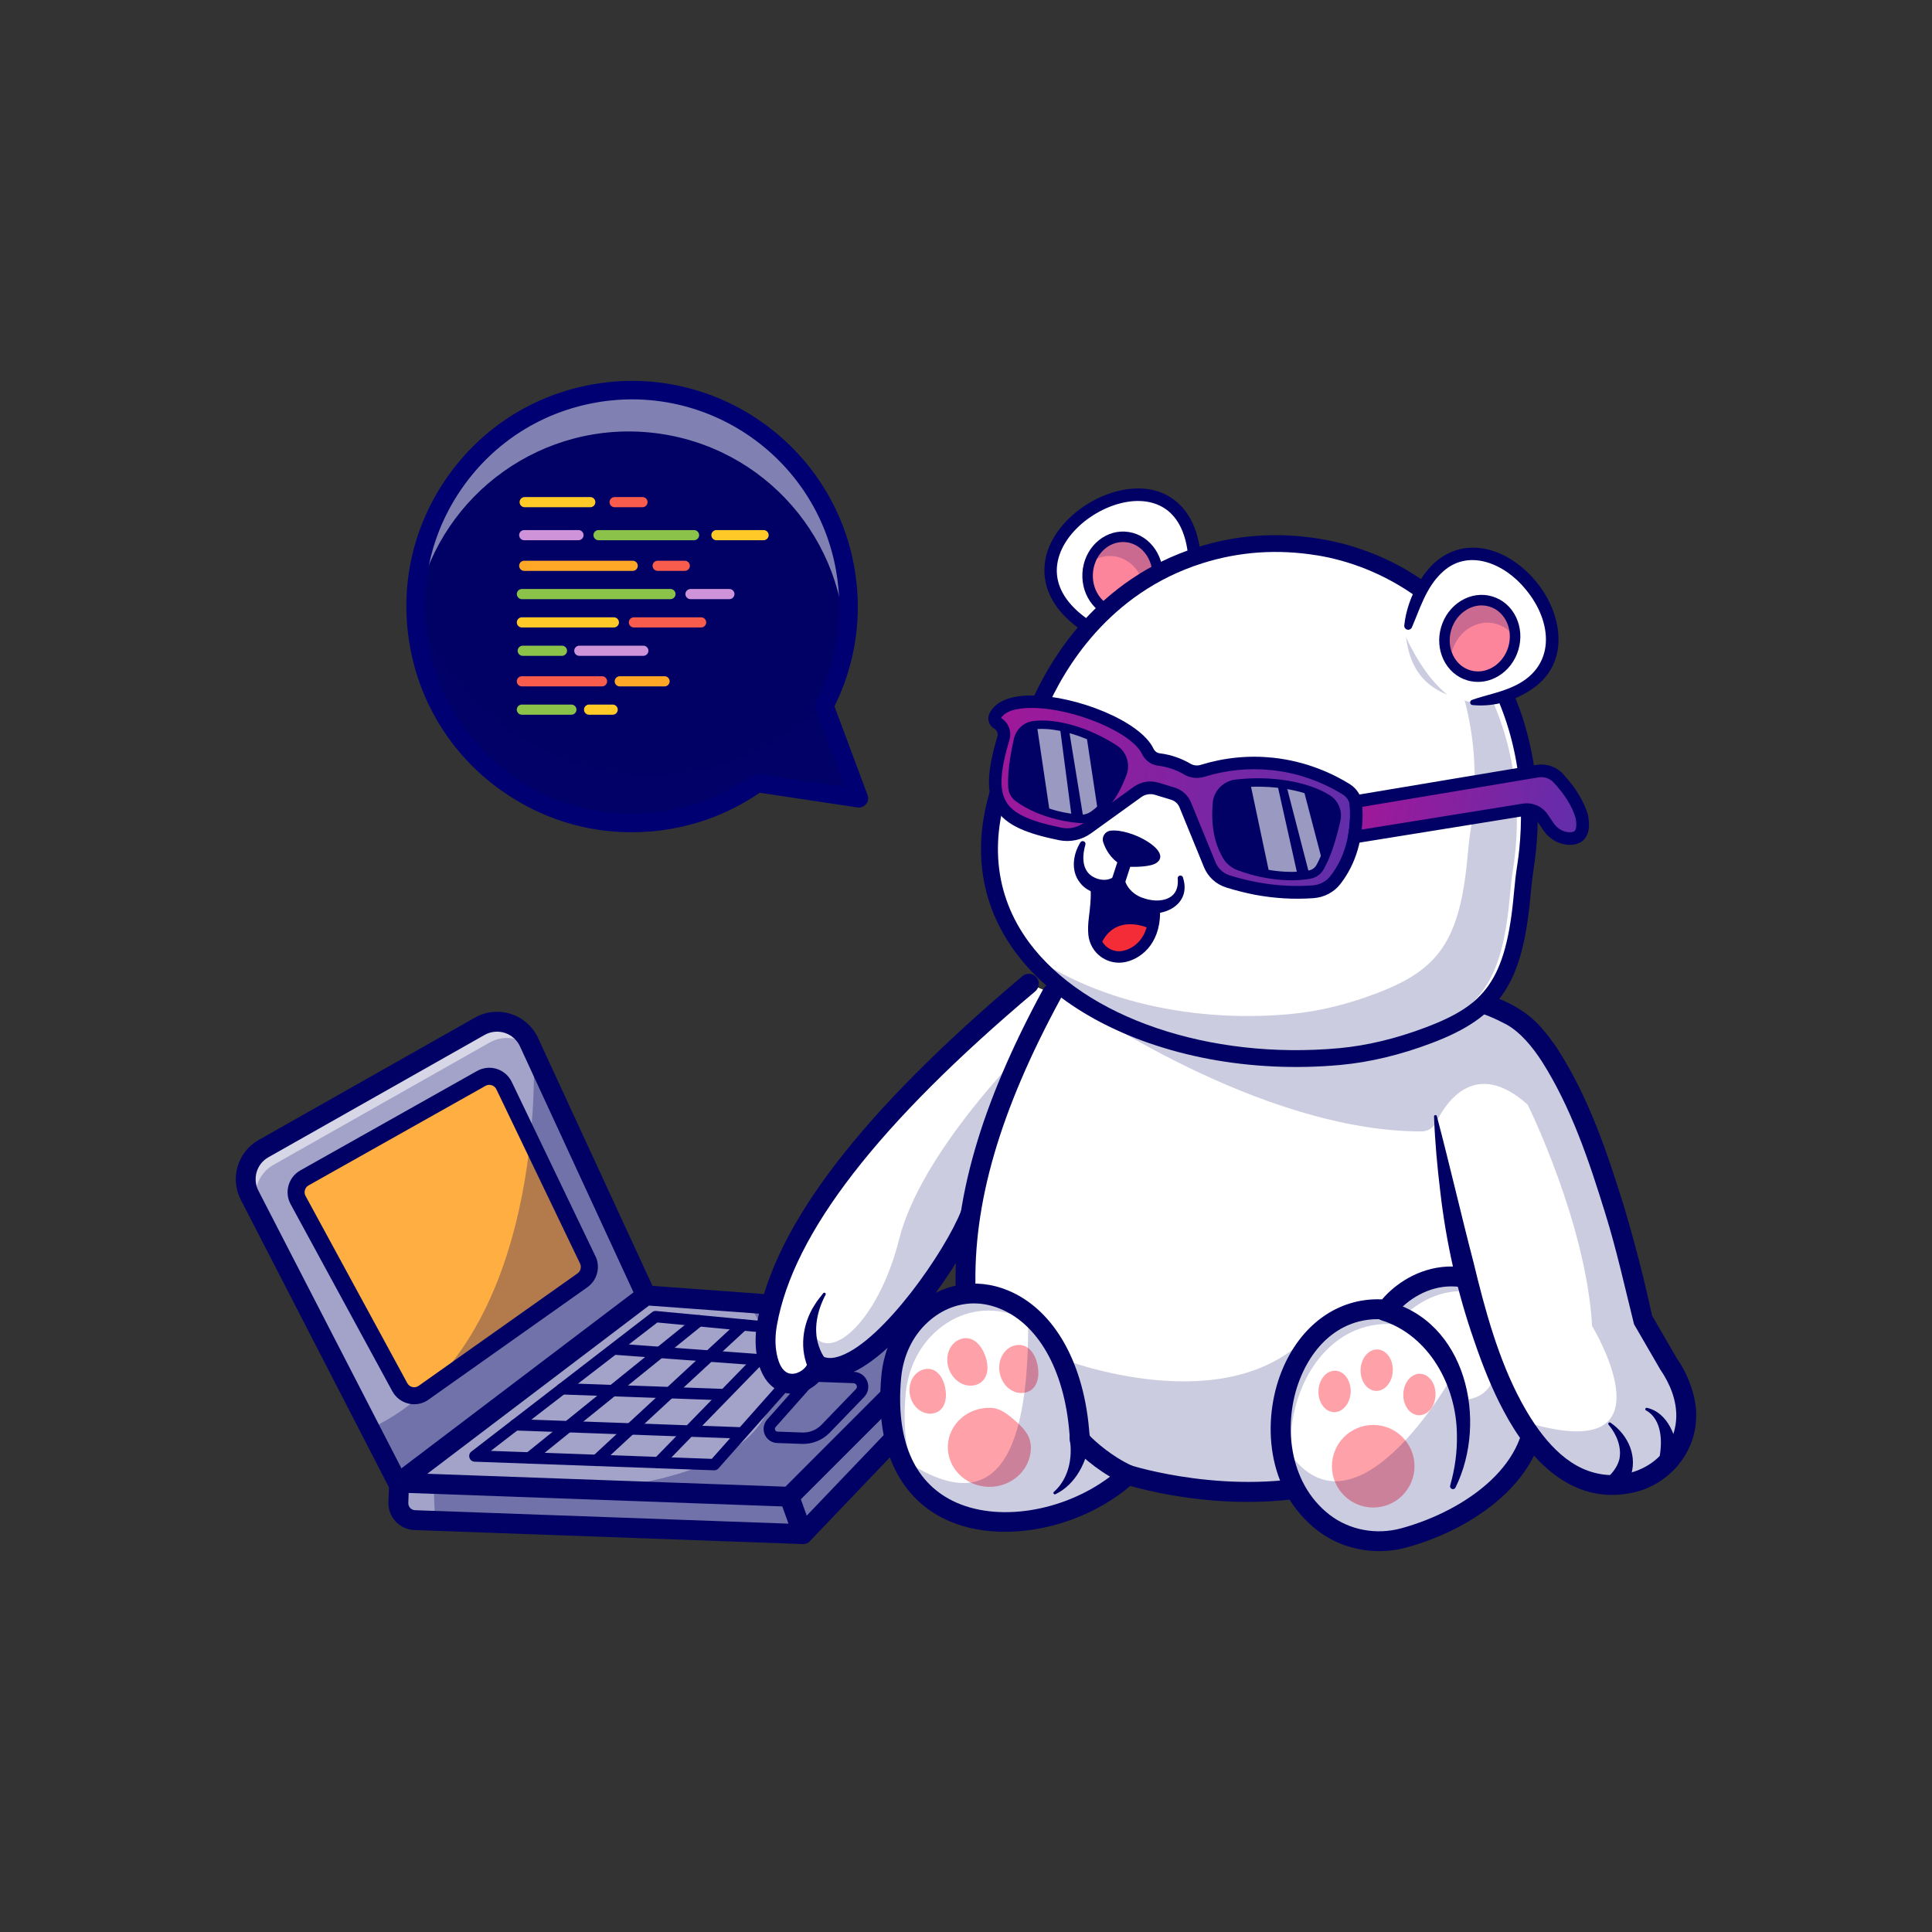 <svg xmlns="http://www.w3.org/2000/svg" xmlns:xlink="http://www.w3.org/1999/xlink" id="_&#x421;&#x43B;&#x43E;&#x439;_1" data-name="&#x421;&#x43B;&#x43E;&#x439; 1" viewBox="0 0 1000 1000"><rect x="0" y="0" width="1000" height="1000" fill="#333333" stroke="none"/><defs><style> .cls-1 { fill: #a3a3c9; } .cls-1, .cls-2, .cls-3, .cls-4, .cls-5, .cls-6, .cls-7, .cls-8, .cls-9, .cls-10, .cls-11, .cls-12, .cls-13, .cls-14, .cls-15 { stroke-width: 0px; } .cls-2 { fill: #000072; } .cls-3 { fill: #ce93d8; } .cls-4 { fill: #fd859b; } .cls-5 { fill: #f42c37; } .cls-6 { fill: url(#_Безымянный_градиент_4); } .cls-7 { fill: #ffa726; } .cls-8 { fill: #f75c4c; } .cls-9 { fill: #ffa1a8; } .cls-10 { fill: #8bc34a; } .cls-16 { opacity: .2; } .cls-17 { opacity: .3; } .cls-18 { opacity: .6; } .cls-19 { opacity: .55; } .cls-20 { opacity: .5; } .cls-11 { fill: url(#_Безымянный_градиент_4-2); } .cls-12 { fill: #ffca28; } .cls-13 { fill: #ffaf41; } .cls-14 { fill: #fff; } .cls-15 { fill: #010165; } </style><linearGradient id="_&#x411;&#x435;&#x437;&#x44B;&#x43C;&#x44F;&#x43D;&#x43D;&#x44B;&#x439;_&#x433;&#x440;&#x430;&#x434;&#x438;&#x435;&#x43D;&#x442;_4" data-name="&#x411;&#x435;&#x437;&#x44B;&#x43C;&#x44F;&#x43D;&#x43D;&#x44B;&#x439; &#x433;&#x440;&#x430;&#x434;&#x438;&#x435;&#x43D;&#x442; 4" x1="5852.01" y1="-1598.44" x2="6046.34" y2="-1598.44" gradientTransform="translate(6156.33 3084.86) rotate(-169.34) scale(1 -1)" gradientUnits="userSpaceOnUse"><stop offset="0" stop-color="#612eab"></stop><stop offset="1" stop-color="#a01899"></stop></linearGradient><linearGradient id="_&#x411;&#x435;&#x437;&#x44B;&#x43C;&#x44F;&#x43D;&#x43D;&#x44B;&#x439;_&#x433;&#x440;&#x430;&#x434;&#x438;&#x435;&#x43D;&#x442;_4-2" data-name="&#x411;&#x435;&#x437;&#x44B;&#x43C;&#x44F;&#x43D;&#x43D;&#x44B;&#x439; &#x433;&#x440;&#x430;&#x434;&#x438;&#x435;&#x43D;&#x442; 4" x1="5736.77" y1="-1622.51" x2="5854.72" y2="-1622.51" xlink:href="#_&#x411;&#x435;&#x437;&#x44B;&#x43C;&#x44F;&#x43D;&#x43D;&#x44B;&#x439;_&#x433;&#x440;&#x430;&#x434;&#x438;&#x435;&#x43D;&#x442;_4"></linearGradient></defs><g><path class="cls-1" d="M500.73,704.9l-85.19,89.16-200.85-7.25c-4.85-.18-8.67-4.26-8.49-9.14l.36-10.3,127.79-96.88,52.54,3.85,106.09,7.77,7.74,22.79h0Z"></path><path class="cls-1" d="M334.36,670.5l-128.51,96.88-14.35-27.84-62.24-120.82c-4.46-8.65-1.32-19.28,7.1-24.13l111.9-63.33c9.45-5.45,21.52-1.39,25.83,8.62l2.09,4.54v.03l58.19,126.06h0Z"></path><g class="cls-19"><path class="cls-14" d="M275.31,542.61c-5.63-5.65-14.61-7.17-21.99-2.94l-111.9,63.33c-8.44,4.85-11.56,15.48-7.12,24.13l72.05,139.84-.54.41-76.59-148.67c-4.46-8.65-1.32-19.28,7.1-24.13l111.9-63.33c9.45-5.45,21.52-1.39,25.83,8.62l1.26,2.74h0Z"></path></g><path class="cls-15" d="M415.34,799.2l-200.85-7.25c-7.69-.28-13.73-6.76-13.44-14.45l.36-10.3c.05-1.55.8-2.99,2.04-3.92l127.79-96.9c1.01-.75,2.25-1.14,3.48-1.03l158.63,11.61c2.06.15,3.82,1.52,4.49,3.48l7.74,22.81c.62,1.81.18,3.82-1.16,5.21l-85.16,89.16c-1.03,1.06-2.45,1.63-3.92,1.57h0ZM211.62,770.04l-.28,7.85c-.08,2.04,1.52,3.74,3.54,3.79l198.53,7.15,81.44-85.21-5.63-16.62-153.31-11.23-124.28,94.27h0Z"></path><g class="cls-17"><path class="cls-15" d="M500.73,704.9l-85.19,89.16-190.35-6.86-.8-19.15,83.77,3.02c131.04-14.43,87.82-84,78.73-96.72l106.09,7.77,7.74,22.79h0Z"></path></g><path class="cls-15" d="M408.4,779.85l-202.01-7.28c-2.84-.1-5.06-2.48-4.95-5.32.1-2.84,2.48-5.06,5.32-4.95l199.77,7.2,66.32-66.37c2.01-2.01,5.26-2.01,7.28,0,2.01,2.01,2.01,5.26,0,7.28l-67.9,67.92c-1.03,1.01-2.4,1.57-3.82,1.52h0Z"></path><path class="cls-15" d="M415.36,799.2c-2.04-.08-3.92-1.37-4.67-3.41l-6.97-19.38c-.95-2.68.44-5.63,3.1-6.58,2.68-.95,5.63.44,6.58,3.1l6.97,19.38c.95,2.68-.44,5.63-3.1,6.58-.65.26-1.29.34-1.91.31Z"></path><path class="cls-15" d="M369.58,761.03l-123.9-4.46c-1.24-.05-2.32-.85-2.68-2.04-.39-1.19.03-2.48,1.01-3.23l93.55-72.15c.59-.46,1.34-.67,2.06-.59l90.66,8.62c1.11.1,2.04.83,2.45,1.86s.21,2.19-.54,3.02l-60.31,67.97c-.57.67-1.42,1.03-2.3,1.01h0ZM254.05,750.97l114.37,4.13,55.56-62.61-83.74-7.97-86.19,66.45Z"></path><path class="cls-14" d="M553.89,518.09l-21.01,45.01-30.53,65.32c-10.3,26.3-56.1,90.45-79.2,78.06-.03.13-.05.26-.1.39-2.81,9.86-22.92,17.42-26.43-7.17-.7-4.9-.44-9.91.44-14.81,9.52-53.01,60.41-112.49,135.46-175.74l21.37,8.95h0Z"></path><g class="cls-19"><path class="cls-14" d="M410.87,687.38c-.75,4.9-.9,9.91-.1,14.81.88,5.26,2.5,9.03,4.52,11.61-7.15,3.82-17.52,2.09-19.74-14.99-.65-4.93-.31-9.91.62-14.79,10.17-52.9,61.83-111.74,137.65-174.01l4.54,1.96c-71.43,63.66-119.35,123.12-127.48,175.4h0Z"></path></g><g class="cls-16"><path class="cls-15" d="M532.86,563.1l-30.5,65.32c-10.3,26.3-56.1,90.45-79.2,78.06-.03.13-.05.26-.1.39-2.89-10.89-3.66-19.84-3.66-19.84,7.02,21.44,34.76-.75,45.99-45.6,11.23-44.88,64.21-97.52,64.21-97.52l3.28,19.2h0Z"></path></g><path class="cls-15" d="M409.4,721.34h-.15c-4.46-.21-15.1-2.63-17.7-20.9-.72-5.11-.57-10.63.46-16.44,8.98-50.04,53.86-108.51,137.21-178.76,2.17-1.83,5.42-1.55,7.25.62,1.83,2.17,1.55,5.42-.62,7.25-81.44,68.62-125.19,125.13-133.7,172.72-.85,4.72-.98,9.14-.41,13.16.62,4.41,2.5,11.84,7.97,12.08,3.87.15,7.79-3.02,8.44-5.78.36-1.55,1.45-2.86,2.89-3.51,1.47-.67,3.15-.59,4.54.15,2.5,1.34,5.63,1.29,9.57-.15,22.22-8.15,54.19-54.32,62.4-75.22,1.03-2.63,4.03-3.95,6.66-2.92,2.63,1.03,3.95,4.03,2.92,6.66-8.8,22.48-42.32,71.53-68.44,81.13-4.65,1.7-8.95,2.17-12.88,1.39-3.51,5.19-10.04,8.75-16.41,8.52h0Z"></path><path class="cls-15" d="M418.93,709.37c-5.42-10.74-3.66-24.08,2.71-33.94,1.24-2.06,2.97-4.21,4.46-6.06.52-.67,1.63,0,1.24.75-4.23,8-6.53,17.75-3.56,26.5.83,2.48,1.96,5.01,3.64,6.94,3.66,5.73-4.49,11.33-8.49,5.81h0Z"></path><path class="cls-14" d="M783.88,667.61s-5.63,11.46-15.3,26.63c-16.88,26.5-46.14,64.46-79.51,72.9-52.46,13.32-105.29-3.79-105.29-3.79,0,0-31.61-6.53-37.14-10.35-5.5-3.82-46.76-83.66-46.76-83.66-1.14-30.22,4.13-65.03,22.63-109.37v-.03c5.91-14.19,13.19-29.34,22.01-45.65l6.55.44,181.75,12.18,17.11,1.16,8.59,35.38,6.94,28.62,18.4,75.53h0Z"></path><path class="cls-14" d="M765.53,592.11c-133.29,34.97-243.02-32.13-243.02-32.13v-.03c5.91-14.19,13.19-29.34,22.01-45.63l205.44,13.75,15.56,64.03h0Z"></path><path class="cls-15" d="M638.1,777.26c-29.81-1.08-52.54-7.95-55.61-8.9-7.97-1.65-32.93-7.07-38.76-11.1-1.65-1.16-4.44-3.1-27.04-45.06-10.89-20.23-21.24-40.28-21.37-40.49-.34-.67-.54-1.42-.57-2.17-1.78-47.38,12.59-97.47,45.26-157.65,1.34-2.5,4.49-3.43,6.97-2.06,2.5,1.34,3.43,4.49,2.06,6.97-31.51,58.01-45.52,106.09-44.08,151.22,18.71,36.18,40.46,76.28,44.77,80.88,3.38,2.04,20.62,6.43,35.07,9.42.18.03.36.08.54.15.52.15,52.1,16.46,102.45,3.69,45.7-11.59,84.52-83.41,90.61-95.2l-33.44-137.65c-.67-2.76,1.03-5.55,3.79-6.22,2.76-.67,5.55,1.03,6.22,3.79l33.88,139.51c.28,1.16.15,2.4-.39,3.48-1.78,3.61-44,88.54-98.14,102.27-18.14,4.57-36.21,5.68-52.23,5.11h0Z"></path><path class="cls-14" d="M583.8,763.36c-33.55,30.48-98.91,37.81-117.81-9.14-4.34-10.79-6.22-24.44-4.7-41.34,1.11-12.36,6.37-24.1,15.56-32.41,18.01-16.28,43.46-14.4,61.26,5.6,11.23,12.57,19.41,32.31,20.85,59.23-.03,0,9.86,11.15,24.83,18.06Z"></path><g class="cls-16"><path class="cls-15" d="M542.74,691.95c-17.6-17.19-41.37-18.09-58.45-2.68-9.19,8.31-14.45,20.08-15.54,32.41-2.04,22.63,2.04,39.46,9.94,51.35-12.59-11.82-20-31.23-17.39-60.18,1.11-12.36,6.37-24.1,15.56-32.41,19.61-17.7,48.1-13.86,65.88,11.51Z"></path></g><path class="cls-15" d="M517.01,792.8c-10.3-.36-20.1-2.58-28.54-6.79-24.03-11.95-35.51-38.09-32.31-73.6,1.26-14.17,7.41-26.89,17.24-35.77,13.63-12.31,31.66-15.59,48.26-8.75,24.13,9.96,39.84,37.99,42.3,75.2,2.92,2.94,11.07,10.53,21.99,15.59,1.57.72,2.66,2.19,2.92,3.9.26,1.7-.36,3.43-1.63,4.59-18.99,17.26-46.01,26.5-70.22,25.63h0ZM505.35,674.66c-8.95-.31-17.68,2.94-25.06,9.63-7.9,7.15-12.83,17.47-13.88,29.06-2.84,31.46,6.37,53.39,26.63,63.46,22.86,11.38,57.32,5.75,81.52-12.49-11.72-6.94-19.12-15.17-19.48-15.59-.77-.88-1.24-1.99-1.29-3.15-1.81-34.09-15.3-59.59-36.08-68.15-4.08-1.68-8.26-2.61-12.36-2.76h0Z"></path><path class="cls-15" d="M564.08,745.14c-1.39,11.33-7.17,23.12-17.75,28.26-.36.18-.8.05-1.01-.31-.18-.31-.08-.7.21-.93,7.43-6.58,9.7-17.24,8.26-26.71-.77-2.81.85-5.7,3.66-6.5,3.82-1.08,7.38,2.4,6.63,6.19h0Z"></path><path class="cls-9" d="M533.58,749.91c-.41,11.28-10.35,20.08-22.22,19.66s-21.16-9.91-20.75-21.21,10.35-20.08,22.22-19.66c5.32.18,9.34,3.82,12.98,6.99,4.49,3.92,8,8,7.77,14.22h0Z"></path><path class="cls-9" d="M509.97,701.83c2.32,6.5,1.21,12.83-4.44,14.84-5.63,2.01-12.08-1.63-14.4-8.13-2.32-6.5.36-13.39,6.01-15.41,5.65-2.01,10.5,2.19,12.83,8.7Z"></path><path class="cls-9" d="M537.09,706.87c1.29,6.79-.8,12.88-6.68,13.99-5.88,1.11-11.69-3.48-12.98-10.27s2.45-13.19,8.34-14.3c5.91-1.11,10.04,3.79,11.33,10.58h0Z"></path><path class="cls-9" d="M489.27,718.53c1.19,6.32-.72,12-6.22,13.03-5.47,1.03-10.89-3.25-12.08-9.57-1.19-6.32,2.27-12.28,7.77-13.32,5.5-1.03,9.34,3.54,10.53,9.86h0Z"></path><path class="cls-14" d="M793.04,741.21c-6.63,26.74-36.44,46.55-66.32,54.76-14.37,3.95-29.86,1.24-41.65-7.85-13.73-10.58-20.67-26.43-21.99-42.79-2.79-34.27,19.02-70.99,54.61-67.46,11.2-14.99,40.03-29.08,65.52-1.47l10.79,47.25c.83,6.12.44,12-.95,17.55h0Z"></path><g class="cls-16"><path class="cls-15" d="M783.9,679.56c-24.28-21.44-50.43-8.18-60.95,5.96-45.39-4.49-68.39,56.52-46.45,94.35-30.32-36.57-7.43-106.79,41.16-101.99,11.2-14.99,40.03-29.08,65.52-1.47l.72,3.15h0Z"></path></g><path class="cls-15" d="M711.82,802.81c-10.84-.39-21.34-4.03-29.88-10.63-26.97-20.8-28.59-57.19-18.66-82.17,9.6-24.18,29.21-38.3,51.66-37.47.13,0,.28,0,.41.03,6.92-8.08,18.81-16.21,33.63-16.98,9.57-.49,23.92,2.09,37.99,17.34,1.94,2.09,1.81,5.34-.28,7.28-2.09,1.94-5.34,1.81-7.28-.28-9.14-9.88-19.2-14.61-29.91-14.06-12.65.67-22.81,8.54-27.72,15.1-1.08,1.45-2.81,2.22-4.62,2.04-19.33-1.91-35.92,9.6-44.33,30.81-8.8,22.22-6.35,53.47,15.38,70.24,10.27,7.92,24.15,10.53,37.14,6.97,33.7-9.24,67.97-34.04,63.53-66.66-.39-2.81,1.57-5.42,4.41-5.78,2.81-.39,5.42,1.6,5.78,4.41,5.26,38.76-33.11,67.59-71.02,77.96-5.34,1.45-10.84,2.06-16.23,1.86h0Z"></path><path class="cls-15" d="M717.63,673.42c41.24,10.06,52.77,61.91,35.74,96.52-.34.75-1.21,1.06-1.96.7-.67-.31-.98-1.06-.8-1.75,2.48-8.67,3.69-17.57,3.48-26.35-.21-25.16-14.32-51.41-39.12-59.17-6.14-2.12-3.74-11.15,2.66-9.94h0Z"></path><circle class="cls-9" cx="710.77" cy="758.92" r="21.37"></circle><ellipse class="cls-9" cx="690.78" cy="720.2" rx="10.73" ry="8.34" transform="translate(-53.91 1384.52) rotate(-87.93)"></ellipse><ellipse class="cls-9" cx="712.59" cy="709.21" rx="10.73" ry="8.34" transform="translate(-21.9 1395.71) rotate(-87.93)"></ellipse><ellipse class="cls-9" cx="734.69" cy="721.79" rx="10.73" ry="8.34" transform="translate(-13.17 1429.93) rotate(-87.93)"></ellipse><path class="cls-14" d="M817.5,765.16c-11.74-5.52-21.78-15.79-30.45-29.91-6.99-11.35-13.08-25.21-18.48-41.03-10.68-31.38-18.61-70.5-25.14-113.44-.15-.95-.31-1.94-.44-2.92l-12.28-47.51s.65-1.45,2.14-3.38c4.88-6.32,18.89-17.88,49.7-1.01,40.21,22.01,67.72,156.93,67.72,156.93l13.5,23.28c26.24,38.19-9.29,73.93-46.27,58.99h0Z"></path><g class="cls-19"><path class="cls-14" d="M743.44,580.78c18.17,62.17,37.01,119.48,57.16,169.8l-33.55-60.88-23.61-108.93Z"></path></g><path class="cls-15" d="M743.72,577.76c6.45,24.36,12.57,51.07,18.94,75.51,5.88,24.41,12.85,50.27,24.77,72.33,8.21,15.15,20.49,32.26,37.86,36.7,19.95,5.32,41.81-7.28,42.35-28.93.15-8.9-3.3-17.21-8.36-24.64l-13.5-23.28c-4.75-19.04-9.01-38.5-14.89-57.37-8.41-27.23-17.6-54.76-32.88-78.79-4.7-7.2-10.74-14.76-18.17-18.97-11.48-6.04-24.8-11.3-36.62-5.52-3.12,1.65-5.86,4.15-7.61,7.23l-.13.26-.05.1s-.03.08,0,0c-1.14,2.61-4.18,3.79-6.79,2.63s-3.79-4.18-2.63-6.79c1.32-2.79,3.23-5.26,5.37-7.41,10.22-10.43,26.61-10.45,39.33-5.83,9.99,3.38,19.72,8.65,26.61,16.41.9,1.11,2.92,3.38,3.77,4.44,1.63,2.17,4.08,5.45,5.52,7.77,15.97,25.06,25.47,53.42,34.14,81.47,5.57,18.74,10.43,37.52,14.53,56.72l-.59-1.55,13.5,23.28c4.98,6.81,10.27,19.69,9.73,30.04-.21,19.1-14.94,35.56-33.47,39.17-31.07,6.3-52.83-17.26-66.09-42.3-6.32-11.77-11.15-24.18-15.43-36.75-8.67-24.9-14.4-50.53-17.42-76.67-1.57-12.98-2.79-25.99-3.25-39.1-.03-.41.31-.75.72-.77.36.03.67.26.75.59h0Z"></path><path class="cls-15" d="M833.58,736.36c9.37,6.43,14.45,17.94,9.99,28.93-.44,1.42-1.5,3.17-2.12,4.52-1.29,2.58-4.41,3.61-6.99,2.32-3.2-1.55-3.85-6.01-1.29-8.44,2.37-2.43,4.28-5.29,5.06-8.62,1.19-6.22-1.55-12.75-5.57-17.57-.65-.62.23-1.65.93-1.14h0Z"></path><path class="cls-15" d="M852.42,728.67c11.43,2.63,15.46,15.82,16.8,26.09.85,6.84-9.03,8.41-10.3,1.63-.1-.59-.08-1.19.03-1.75.7-4.41,1.11-9.14.23-13.55-.77-4.34-3.07-8.85-7.07-10.99-.85-.26-.57-1.55.31-1.42h0Z"></path><g class="cls-16"><path class="cls-15" d="M583.8,763.36c-33.55,30.48-98.91,37.81-117.81-9.14,46.73,32.62,66.63,4.28,66.17-70.27l5.94,2.14c11.23,12.57,19.41,32.31,20.85,59.23,0-.03,9.88,11.12,24.85,18.04Z"></path></g><g class="cls-16"><path class="cls-15" d="M549.25,703.23s87.35,34.19,129.78-13.99c0,0-31.38,45.78-7.9,79.72,0,0-91.95,13.99-109.81-23.59l-3.56-27.84"></path></g><g class="cls-16"><path class="cls-15" d="M793.04,741.21c-6.63,26.74-36.44,46.55-66.32,54.76-14.37,3.95-29.86,1.24-41.65-7.85-13.73-10.58-20.67-26.43-21.99-42.79,35.33,63.48,89.7-34.79,89.7-34.79l3.2,14.12c21.99-.49,17.94-23.15,17.75-24.1l19.3,40.64h0Z"></path></g><g class="cls-16"><path class="cls-15" d="M817.5,765.16c-11.74-5.52-21.78-15.79-30.45-29.91,82.81,26.45,37.03-48.88,37.03-48.88-3.1-53.63-33.37-114.61-33.37-114.61-13.65-12.23-24.28-12.44-32.13-8.31-7.61,4-12.57,12.1-15.15,17.29-.03.03-.03.05-.05.08-1.42,2.92-4.36,4.8-7.61,4.8-82.97.15-178.86-65.52-184.69-70.89l181.75,12.18c4.88-6.32,18.89-17.88,49.7-1.01,40.21,22.01,67.72,156.93,67.72,156.93l13.5,23.28c26.27,38.27-9.26,74.01-46.24,59.04h0Z"></path></g><path class="cls-15" d="M415.11,747.36l-12.85-.46c-2.84-.1-5.32-1.78-6.43-4.41-1.11-2.61-.65-5.57,1.24-7.72l19.95-22.48c.54-.62,1.29-.95,2.04-.98.41-1.19,1.57-2.01,2.89-1.96l20.05.72c3.07.1,5.7,1.96,6.86,4.8,1.16,2.86.54,6.01-1.6,8.23l-17.83,18.48c-3.74,3.85-8.95,5.96-14.32,5.78h0ZM421.97,715.23c-.13.34-.31.67-.57.95l-19.95,22.48c-.54.59-.34,1.24-.23,1.5.1.23.44.83,1.24.85l12.85.46c3.69.13,7.28-1.32,9.86-3.97l17.83-18.48c.75-.77.52-1.6.39-1.94s-.57-1.08-1.63-1.14l-19.79-.72h0Z"></path><path class="cls-15" d="M273.84,757.57c-.83-.03-1.63-.41-2.19-1.08-1.03-1.26-.83-3.12.44-4.13l87.87-71.02c1.26-1.03,3.12-.83,4.13.44,1.03,1.26.83,3.12-.44,4.13l-87.87,71.02c-.54.46-1.24.67-1.94.65h0Z"></path><path class="cls-15" d="M308.63,758.84c-.75-.03-1.5-.34-2.04-.93-1.11-1.19-1.03-3.05.15-4.15l75.79-70.12c1.19-1.11,3.05-1.03,4.15.15,1.11,1.19,1.03,3.05-.15,4.15l-75.79,70.12c-.62.54-1.37.8-2.12.77Z"></path><path class="cls-15" d="M340.71,759.97c-.7-.03-1.39-.31-1.94-.83-1.16-1.14-1.19-2.99-.05-4.15l55.84-57.34c1.14-1.16,2.99-1.19,4.15-.05,1.16,1.14,1.19,2.99.05,4.15l-55.84,57.34c-.62.62-1.42.93-2.22.88Z"></path><path class="cls-15" d="M382.82,744.59l-116.18-4.18c-1.63-.05-2.89-1.42-2.84-3.05.05-1.63,1.42-2.89,3.05-2.84l116.18,4.18c1.63.05,2.89,1.42,2.84,3.05s-1.42,2.89-3.05,2.84h0Z"></path><path class="cls-15" d="M373.27,724.75l-82.45-2.97c-1.63-.05-2.89-1.42-2.84-3.05s1.42-2.89,3.05-2.84l82.45,2.97c1.63.05,2.89,1.42,2.84,3.05s-1.45,2.89-3.05,2.84Z"></path><path class="cls-15" d="M390.8,706.58h-.1l-72.26-5.32c-1.63-.13-2.84-1.52-2.71-3.15.13-1.63,1.52-2.81,3.15-2.71l72.26,5.32c1.63.13,2.84,1.52,2.71,3.15-.13,1.55-1.47,2.76-3.05,2.71h0Z"></path><path class="cls-15" d="M205.64,772.52c-1.81-.05-3.51-1.08-4.39-2.79l-76.59-148.67c-5.73-11.12-1.73-24.7,9.11-30.94l111.92-63.33c5.75-3.3,12.7-4,19.02-1.88,6.3,2.12,11.41,6.81,14.04,12.9l60.26,130.55c1.19,2.58.05,5.63-2.53,6.84-2.58,1.19-5.63.05-6.84-2.53l-60.31-130.63c-.03-.05-.05-.1-.05-.13-1.47-3.43-4.34-6.06-7.87-7.25-3.54-1.19-7.43-.8-10.66,1.06l-111.92,63.33c-6.04,3.46-8.26,11.07-5.06,17.29l76.59,148.67c1.29,2.53.31,5.63-2.22,6.94-.77.41-1.65.59-2.5.57h0Z"></path><g><path class="cls-13" d="M157.48,609.76l91.56-51.51c4.39-2.53,9.99-.65,12,4l43.33,90.22c1.57,3.66.39,7.95-2.89,10.27l-82.22,58.17c-4.13,2.94-9.91,1.57-12.34-2.86l-52.67-96.9c-2.19-4.05-.75-9.11,3.23-11.38h0Z"></path><path class="cls-15" d="M214.36,725.42c-.85,0-1.73-.1-2.58-.31-3.17-.75-5.88-2.81-7.46-5.68l-52.67-96.88c-1.45-2.63-1.78-5.68-.95-8.57.8-2.84,2.66-5.24,5.19-6.74.05-.03.08-.05.13-.08l91.56-51.51c2.81-1.6,6.19-1.94,9.29-.93,3.07,1.03,5.57,3.3,6.86,6.27l43.3,90.17s.03.08.05.1c2.12,4.93.49,10.76-3.9,13.86l-82.24,58.19c-1.91,1.37-4.23,2.09-6.58,2.09ZM159.03,612.29s-.05.03-.08.05c-2.58,1.47-3.51,4.8-2.09,7.38l52.67,96.9c.75,1.39,2.04,2.37,3.59,2.74,1.55.36,3.12.05,4.41-.88l82.24-58.19c2.09-1.47,2.89-4.26,1.88-6.61l-43.3-90.17s-.03-.08-.05-.1c-.62-1.47-1.81-2.53-3.3-3.05-1.5-.49-3.1-.34-4.46.44l-91.51,51.48ZM157.48,609.76h0Z"></path></g><path class="cls-15" d="M213.9,726.84c-.83-.03-1.63-.13-2.45-.34-3.59-.83-6.63-3.17-8.39-6.4l-52.67-96.88c-3.3-6.09-1.11-13.86,4.9-17.32l.03-.03,91.56-51.51c3.15-1.81,6.97-2.19,10.45-1.03,3.46,1.14,6.25,3.72,7.72,7.02l43.3,90.17.08.15c2.4,5.55.54,12.1-4.39,15.59l-82.24,58.19c-2.32,1.68-5.08,2.48-7.9,2.37h0ZM159.68,613.58c-1.88,1.08-2.58,3.54-1.52,5.45l52.67,96.9c.57,1.03,1.5,1.75,2.63,2.01s2.3.03,3.25-.65l82.22-58.19c1.52-1.08,2.12-3.12,1.42-4.85l-43.28-90.12c-.03-.05-.05-.1-.08-.15-.46-1.08-1.34-1.88-2.45-2.25s-2.27-.26-3.3.34l-91.56,51.51h0Z"></path><g class="cls-17"><path class="cls-15" d="M334.36,670.5l-128.51,96.88-14.35-27.84c92.62-43.56,84.77-193.39,84.67-195.09l58.19,126.06h0Z"></path></g><g><g><g><g><path class="cls-14" d="M618.07,304.34c9.88-102.27-134.91-16.85-44.46,26.01,16.21,2.55,36.7-10.45,44.46-26.01Z"></path><path class="cls-15" d="M573.01,333.55c1.42.26,2.89-.44,3.56-1.81.77-1.63.08-3.56-1.55-4.34-22.37-10.61-31.82-24.88-26.63-40.18,5.83-17.21,29.37-31.02,46.61-27.3,15.23,3.28,22.27,18.94,19.84,44.1-.18,1.78,1.14,3.38,2.94,3.56,1.78.18,3.38-1.14,3.56-2.94,3.9-40.44-16.15-49.21-24.95-51.1-.26-.05-.54-.1-.8-.15-20.34-3.82-46.55,11.66-53.34,31.74-2.99,8.8-6.04,31.1,30.01,48.18.21.1.49.21.75.23h0Z"></path><ellipse class="cls-4" cx="581.04" cy="297.76" rx="19.92" ry="18.12" transform="translate(252.09 861.73) rotate(-86.88)"></ellipse><g class="cls-16"><path class="cls-15" d="M575.36,287.8c9.99.54,17.6,9.88,17.01,20.88-.1,1.86-.44,3.64-.98,5.32,4.41-3.41,7.43-8.9,7.77-15.25.59-10.99-7.02-20.34-17.01-20.88-8.31-.46-15.61,5.32-18.22,13.6,3.25-2.5,7.2-3.9,11.43-3.66Z"></path></g><path class="cls-15" d="M565.4,312.86c-3.64-4.46-5.47-10.25-5.14-16.23.67-12.46,10.58-22.12,22.04-21.47,5.6.31,10.74,2.97,14.43,7.54,3.64,4.46,5.47,10.25,5.14,16.23-.67,12.46-10.55,22.12-22.04,21.47-.85-.05-1.7-.15-2.55-.31-4.59-.85-8.75-3.38-11.87-7.23h0ZM581.99,280.57c-8.49-.46-15.79,6.86-16.31,16.36-.26,4.65,1.14,9.08,3.92,12.49,2.74,3.33,6.45,5.32,10.53,5.52,8.49.46,15.79-6.86,16.31-16.36h0c.26-4.65-1.14-9.08-3.92-12.49-2.3-2.84-5.34-4.67-8.7-5.32-.59-.08-1.21-.15-1.83-.21h0ZM599.16,298.77h0Z"></path></g><g><path class="cls-14" d="M520.63,399.18c4.62-11.35,11.77-21.52,16.64-32.77,9.86-22.86,33.75-63.12,83.72-78.99,22.4-7.1,43.35-7.2,61.13-4.31,37.91,6.14,71.04,29.32,89.88,62.53.1.21.23.39.34.59,23.23,41.37,20.31,82.73,17.26,102.3-.72,4.59-1.24,9.19-1.63,13.81-4.08,46.04-15.59,61.03-48.52,73.5-14.76,5.57-30.17,9.57-45.88,10.99-107.25,9.88-212.51-50.68-172.95-147.64h0Z"></path><g class="cls-16"><path class="cls-15" d="M668.01,524.86c15.25-1.42,30.22-5.29,44.57-10.76,31.97-12.15,43.15-26.81,47.12-71.77.39-4.52.9-9.01,1.6-13.5,2.97-19.07,5.81-59.48-16.75-99.84-.1-.21-.21-.39-.34-.57-3.2-5.68-6.84-11.05-10.84-16.08,13.06,9.99,24.13,22.5,32.41,37.01.1.21.23.39.34.57,22.84,40.41,20.03,80.8,17.03,99.9-.7,4.46-1.19,8.98-1.6,13.5-3.95,44.93-15.23,59.59-47.53,71.72-14.48,5.45-29.6,9.32-45.03,10.71-67.35,6.09-133.93-15.97-162.99-57.47,33.57,27.84,87.51,41.63,142.01,36.59h0Z"></path></g><path class="cls-15" d="M525.69,493.01c-20.26-27.35-23.41-60.36-9.08-95.48,2.53-6.17,5.75-12,8.85-17.63,2.86-5.16,5.57-10.06,7.79-15.23,10.06-23.35,34.68-65.01,86.4-81.39,20.34-6.45,41.57-7.95,63.15-4.44,39.41,6.37,73.26,29.96,92.98,64.67l.34.62c23.25,41.39,21.11,83.61,17.75,105.08-.62,4.05-1.16,8.46-1.6,13.52-4.1,46.37-15.61,63.69-51.3,77.19-16.1,6.09-31.92,9.88-47.02,11.28-23.43,2.17-46.58.98-68.18-3.07-42.97-8.13-79.74-27.66-100.08-55.12h0ZM681.4,287.41c-20.21-3.28-40.1-1.88-59.12,4.15-48.41,15.35-71.56,54.55-81.03,76.57-2.4,5.57-5.34,10.86-8.18,16-3.12,5.65-6.09,10.99-8.41,16.7h0c-13.11,32.15-10.32,62.24,8.03,87.02,28.8,38.89,93.32,60.85,160.49,54.68,14.32-1.32,29.37-4.93,44.75-10.74,30.19-11.43,41.65-23.69,45.7-69.81.46-5.26,1.01-9.88,1.68-14.12,3.17-20.36,5.21-60.36-16.77-99.56l-.28-.52c-17.65-31.07-48.83-53.26-83.87-59.87-1.01-.18-1.99-.36-2.97-.52h0Z"></path><path class="cls-14" d="M728.86,324.21c25.03-99.66,132.75,29.42,33.14,39.43-16.1-3.05-31.04-22.17-33.14-39.43Z"></path><path class="cls-15" d="M762.12,364.93c11.72,1.21,23.69-2.66,33.01-9.83,17.91-14.19,12.8-38.89-.36-54.43-17.65-21.03-45.6-25.19-60.54,1.19-3.95,6.71-6.55,14.12-7.38,21.83-.13,1.14.7,2.14,1.83,2.27.95.1,1.81-.44,2.14-1.29,4.15-9.73,7.33-20.36,15.04-27.84,13.68-13.68,33.06-5.06,43.74,8.13,14.35,17.14,16.03,40.88-7.17,50.73-6.66,2.94-13.65,4.13-20.59,6.61-1.34.44-1.11,2.53.28,2.63h0Z"></path><ellipse class="cls-4" cx="765.9" cy="330.41" rx="19.92" ry="18.12" transform="translate(231.71 971.05) rotate(-73.51)"></ellipse><g class="cls-16"><path class="cls-15" d="M774.64,322.97c-9.6-2.84-19.9,3.41-23.02,13.96-.54,1.78-.8,3.56-.88,5.34-2.99-4.7-4-10.89-2.19-16.98,3.12-10.55,13.45-16.8,23.02-13.96,7.97,2.37,12.93,10.27,12.59,18.92-2.19-3.43-5.47-6.06-9.52-7.28h0Z"></path></g><path class="cls-15" d="M759.49,352.16c-5.39-1.6-9.75-5.37-12.31-10.66-2.5-5.19-2.94-11.23-1.24-16.98,1.7-5.75,5.37-10.58,10.3-13.57,5.01-3.05,10.74-3.85,16.13-2.25,5.39,1.6,9.75,5.37,12.31,10.66,2.5,5.19,2.94,11.23,1.24,16.98-1.7,5.75-5.37,10.58-10.3,13.57-4.41,2.68-9.39,3.61-14.19,2.71-.65-.1-1.29-.26-1.94-.46h0ZM759.05,315.62c-3.77,2.3-6.58,5.99-7.9,10.45s-.98,9.08.93,13.06c1.88,3.9,5.06,6.66,8.95,7.82,3.9,1.16,8.08.57,11.77-1.68,3.77-2.3,6.58-5.99,7.9-10.45,1.32-4.46.98-9.08-.93-13.06-1.88-3.9-5.06-6.66-8.95-7.82-.46-.13-.93-.26-1.39-.34-3.51-.65-7.12.05-10.37,2.01h0Z"></path><g class="cls-16"><path class="cls-15" d="M749.11,359.57c-14.48-5.78-19.64-16.75-21.34-29.65,5.6,11.77,12.28,22.19,21.34,29.65Z"></path></g></g><path class="cls-6" d="M594.1,388.86c-8.95-18.81-70.01-35.92-78.97-18.35-.7,1.37-.21,3.05,1.11,3.77h0c2.74,1.52,4.05,4.75,3.15,7.74-10.06,33.75-2.89,42.97,29.52,49.63,4.83.98,9.83-.1,13.83-2.97l26.04-18.76c2.89-2.09,6.61-2.71,10.01-1.65l8.34,2.55c2.89.88,5.21,3.02,6.35,5.81l12.67,30.97c1.7,4.13,5.14,7.28,9.39,8.62,14.53,4.54,29.26,6.43,44.18,5.32,4.49-.34,8.65-2.48,11.41-6.01,7.41-9.5,11.43-21.86,10.89-38.04-.13-3.66-2.06-7.02-5.19-8.95-7.97-4.95-21.14-11.41-38.43-13.19-15.23-1.57-27.84,1.06-36.03,3.59-2.63.83-5.45.52-7.82-.88-1.73-1.01-3.77-2.04-6.12-2.89-3.15-1.16-6.06-1.78-8.59-2.09-2.5-.28-4.67-1.91-5.75-4.21h0Z"></path><path class="cls-15" d="M634.61,459.33c-5.21-1.63-9.37-5.45-11.43-10.48l-12.67-30.97c-.77-1.88-2.35-3.33-4.31-3.92l-8.34-2.55c-2.43-.75-5.11-.31-7.15,1.19l-26.04,18.76c-4.72,3.41-10.74,4.67-16.41,3.54-15.84-3.25-27.54-7.3-33.01-16.46-4.8-8.03-4.49-18.81,1.03-37.29.46-1.52-.23-3.2-1.6-3.97-2.86-1.6-3.95-5.16-2.43-8.1,3.12-6.12,10.92-9.26,22.53-9.11,22.27.31,55.38,13.08,62.27,27.54h0c.65,1.34,1.86,2.25,3.23,2.4,3.2.39,6.32,1.14,9.34,2.27,2.3.85,4.52,1.91,6.63,3.15,1.55.9,3.43,1.11,5.21.57,12.18-3.77,24.75-5.03,37.32-3.72,17.65,1.83,31.41,8.44,39.82,13.65,4.05,2.5,6.55,6.86,6.71,11.61.54,16.1-3.35,29.63-11.56,40.15-3.28,4.21-8.28,6.86-13.75,7.28-10.12.75-20.39.15-30.66-1.78-4.93-.98-9.83-2.22-14.74-3.74h0ZM658.1,398.61c-11.72-1.21-23.38-.05-34.74,3.46-3.51,1.08-7.33.65-10.45-1.19-1.78-1.06-3.66-1.94-5.6-2.66-2.53-.93-5.19-1.57-7.87-1.91-3.61-.44-6.74-2.71-8.34-6.06-5.26-11.07-34.81-23.54-56.46-23.82-8.57-.13-14.4,1.73-16.46,5.21,3.79,2.35,5.6,7.02,4.31,11.3-4.88,16.31-5.37,25.91-1.68,32.08,3.64,6.09,11.95,9.99,28.72,13.42,3.92.8,8.03-.08,11.28-2.43l26.04-18.76c3.72-2.66,8.52-3.46,12.88-2.12l8.34,2.55c3.82,1.19,6.89,3.97,8.41,7.69l12.67,30.97c1.32,3.23,4,5.68,7.35,6.74,14.37,4.49,28.83,6.25,42.97,5.19,3.61-.26,6.92-2.01,9.08-4.77,7.35-9.42,10.68-21.16,10.19-35.92-.08-2.58-1.45-4.93-3.64-6.3-6.68-4.15-16.98-9.24-30.04-11.69-2.22-.39-4.54-.75-6.97-.98h0Z"></path><path class="cls-15" d="M577.01,387.77c-12.65-8.28-29.63-14.04-42.12-12.39-3.92.52-7.12,3.59-8,7.61-1.96,8.83-3.23,17.11-2.86,24.26.1,2.27,1.21,4.34,2.97,5.65,8.72,6.45,20.98,10.04,31.69,10.92,2.66.21,5.34-.57,7.54-2.17,7.07-5.14,11.59-12.65,14.81-21.39,1.7-4.67-.03-9.88-4.03-12.49h0Z"></path><path class="cls-15" d="M639.65,405.68c16.39-1.99,35.9.44,47.56,7.82,3.66,2.3,5.42,6.71,4.44,10.94-2.12,9.26-4.7,17.7-8.31,24.31-1.16,2.12-3.2,3.56-5.57,3.97-11.64,2.06-25.5-.21-36.54-4.36-2.74-1.03-5.06-2.99-6.5-5.55-4.65-8.15-5.7-17.37-4.85-27.15.46-5.24,4.59-9.37,9.78-9.99h0Z"></path><g class="cls-18"><path class="cls-14" d="M684.57,446.33l-10.01-38.22-8.77-1.65,11.97,46.27c3.51-.67,5.52-3.1,6.81-6.4h0Z"></path></g><g class="cls-18"><polygon class="cls-14" points="661.04 405.55 671.72 453.4 657.12 452.57 647.08 405.09 661.04 405.55"></polygon></g><g class="cls-18"><polygon class="cls-14" points="548.55 376.01 554.77 423.39 543.44 420.86 536.65 375.21 548.55 376.01"></polygon></g><g class="cls-18"><polygon class="cls-14" points="562.25 380.11 568.27 420.03 560.81 423.77 553.17 376.88 562.25 380.11"></polygon></g><path class="cls-15" d="M525.69,414.64c-2.32-1.7-3.72-4.36-3.85-7.28-.31-6.58.62-14.48,2.92-24.83,1.08-4.93,5.06-8.67,9.86-9.29,12.23-1.63,29.34,3.38,43.61,12.72,4.85,3.17,6.92,9.52,4.88,15.07-3.74,10.17-8.83,17.5-15.59,22.4-2.63,1.91-5.83,2.81-9.01,2.55-2.55-.21-5.08-.54-7.61-1.03-9.6-1.81-18.66-5.47-25.21-10.32h0ZM535.16,377.53c-2.99.39-5.47,2.79-6.17,5.94-2.22,9.99-3.12,17.5-2.81,23.69.08,1.6.85,3.07,2.09,4,7.64,5.65,19.07,9.57,30.58,10.5,2.14.18,4.31-.44,6.09-1.75,6.04-4.39,10.63-11.05,14.04-20.39,1.34-3.66,0-7.85-3.17-9.91h0c-8.67-5.7-18.71-9.73-27.69-11.43-4.7-.9-9.14-1.14-12.95-.65h0ZM576.99,387.75h0Z"></path><path class="cls-15" d="M640.47,450.38c-3.2-1.21-5.91-3.51-7.61-6.5-4.44-7.77-6.12-17.06-5.14-28.41.54-6.17,5.45-11.17,11.66-11.95h0c18.4-2.22,37.65.95,48.98,8.13,4.41,2.79,6.58,8.1,5.42,13.26-2.48,10.89-5.19,18.81-8.54,24.88-1.47,2.68-4.05,4.52-7.1,5.06-7.02,1.24-15.33,1.01-23.69-.57-4.72-.88-9.45-2.19-13.99-3.9h0ZM639.9,407.82h0c-4.21.52-7.51,3.87-7.85,8-.9,10.45.59,18.92,4.59,25.88,1.21,2.12,3.12,3.74,5.37,4.59,11.92,4.49,25.14,6.06,35.38,4.26,1.73-.31,3.2-1.34,4.03-2.86,3.15-5.7,5.7-13.26,8.1-23.77.75-3.35-.65-6.81-3.48-8.62-4.75-3.02-11.23-5.26-18.5-6.63-8.59-1.6-18.32-1.96-27.64-.85h0Z"></path><path class="cls-11" d="M700.96,433.27l87.69-14.14c3.79-.62,7.61,1.03,9.75,4.23l3.02,4.49c2.48,3.66,6.55,6.12,10.99,6.17,5.47.08,7.79-3.46,6.32-11.38-2.22-7.41-6.63-13.86-12.13-19.82-2.76-2.99-6.89-4.36-10.92-3.66l-94.06,15.74c.49,4.85.83,9.99-.67,18.37h0Z"></path><path class="cls-15" d="M698.64,435.57c-.75-.75-1.06-1.83-.88-2.86,1.42-7.92,1.11-12.8.65-17.52-.18-1.7,1.01-3.25,2.71-3.54l94.06-15.74c5.19-.85,10.35.88,13.86,4.7,6.5,7.07,10.71,13.99,12.85,21.08.03.1.05.23.08.34,1.03,5.52.44,9.5-1.78,12.15-1.78,2.12-4.39,3.15-7.79,3.1-5.37-.08-10.48-2.92-13.63-7.61l-3.02-4.49c-1.45-2.12-4-3.25-6.53-2.84l-87.69,14.14c-.39.05-.75.05-1.14-.03-.7-.08-1.29-.39-1.75-.88h0ZM801.11,421.55l3.02,4.49c1.96,2.92,5.08,4.7,8.34,4.72,1.34.03,2.25-.23,2.68-.77.39-.46,1.21-2.04.39-6.58-1.88-6.17-5.5-12.03-11.35-18.37-1.99-2.17-4.98-3.17-7.97-2.66l-91.1,15.23c.23,3.35.28,7.02-.31,11.77l83.3-13.42c1.52-.23,3.05-.21,4.49.05,3.43.62,6.53,2.58,8.52,5.55h0Z"></path></g><path class="cls-14" d="M585.35,452.49c-.49,1.34-4.57,1.06-9.14-.59-4.54-1.65-7.85-4.08-7.38-5.42"></path></g><g><path class="cls-15" d="M596.08,481.53c-2.43,7.54-7.85,12-13.83,13.44-5.11,1.21-10.12-.67-13.14-4.39-1.57-1.91-2.61-4.31-2.86-6.99-.21-2.27-.18-4.98.23-8.23,2.06-15.61.41-17.03.41-17.03,3.95,1.32,8.46.8,11.82-1.78,2.68,8.65,10.99,12.88,18.58,12.93.03.08.05.13.05.18v-.15l.03.18v.03c0,.13.03.28.03.41.26,4.34-.26,8.15-1.32,11.41h0Z"></path><path class="cls-5" d="M596.08,481.53c-2.43,7.54-7.85,12-13.83,13.44-5.11,1.21-10.12-.67-13.14-4.39v-.03c7.12-19.35,26.17-9.83,26.17-9.83,0,0,.31.28.8.8h0Z"></path><path class="cls-15" d="M598.66,446.58c8.41-6.01-13.19-17.91-23.87-16.62-2.84.34-4.67,3.23-3.77,5.96,1.11,3.38,3.59,8.36,9.11,11.64,1.16.7,2.48,1.03,3.82,1.08,3.66.13,11.66.13,14.71-2.06h0Z"></path><path class="cls-15" d="M612.29,454.15c5.52,17.08-16.85,23.61-28.46,14.79-3.95-2.68-7.07-6.76-8.46-11.35l5.55,1.78c-6.63,5.06-16.88,4.23-21.96-2.53-4.9-6.25-3.51-14.76.23-20.8.85-1.42,3.07-.44,2.61,1.14-1.52,5.19-1.86,11.59,2.12,15.33,3.33,2.97,9.08,4.1,12.7,1.21,1.88-1.52,4.9-.57,5.55,1.78,1.39,4.72,5.45,8.23,10.17,9.52,4.44,1.5,10.35,1.73,14.14-1.24,2.71-2.12,3.43-5.65,3.1-9.08-.18-1.65,2.22-2.12,2.74-.54h0Z"></path><path class="cls-15" d="M578.61,460.08c-.31-.03-.65-.08-.98-.18-1.86-.59-2.89-2.61-2.27-4.46l3.33-10.25c.62-1.86,2.61-2.89,4.46-2.27,1.86.59,2.89,2.61,2.27,4.46l-3.33,10.25c-.49,1.55-1.96,2.5-3.48,2.45Z"></path><path class="cls-15" d="M578.61,498.27c-3.1-.1-6.14-1.14-8.7-2.97-3.74-2.68-6.14-6.86-6.58-11.46-.26-2.68-.15-5.68.26-8.9,1.47-11.28.93-14.55.77-15.15-.62-1.06-.52-2.43.34-3.41,1.06-1.24,2.94-1.37,4.18-.31.93.8,2.84,2.45.59,19.64-.36,2.79-.44,5.34-.23,7.59.28,2.89,1.78,5.52,4.13,7.2,2.37,1.7,5.37,2.27,8.23,1.57,6.86-1.65,13.83-8.41,12.85-22.4-.1-1.63,1.11-3.05,2.74-3.15,1.63-.1,3.05,1.11,3.15,2.74,1.26,17.7-8.57,26.45-17.34,28.57-1.47.34-2.94.49-4.39.44h0ZM564.99,460.55h0ZM564.99,460.55h0ZM564.99,460.55h0ZM564.99,460.55h0Z"></path></g></g></g><g><path class="cls-15" d="M426.69,365.32c10.86-21.03,15.2-45.63,10.79-70.73-10.71-60.93-68.77-101.65-129.73-90.94-60.93,10.71-101.65,68.77-90.94,129.73,10.71,60.93,68.77,101.65,129.73,90.94,16.95-2.97,32.34-9.63,45.47-18.97l52.54,7.9-17.86-47.92h0Z"></path><g class="cls-20"><path class="cls-14" d="M338.67,224.11c57.39,6.79,99.48,55.84,98.84,112.36.88-3.85,1.57-7.77,2.06-11.79,7.28-61.44-36.62-117.13-98.06-124.41-61.44-7.28-117.13,36.62-124.41,98.06-.46,4.03-.72,8.03-.77,12,12.54-55.12,64.93-93.01,122.35-86.22h0Z"></path></g><path class="cls-2" d="M260.09,409.6c-25.55-17.91-42.58-44.7-47.97-75.43-5.39-30.74,1.5-61.73,19.41-87.28,17.91-25.55,44.7-42.58,75.43-47.97,63.41-11.15,124.1,31.38,135.25,94.84,4.34,24.67.77,49.47-10.3,71.84l17.14,45.93c.59,1.6.31,3.38-.77,4.67s-2.76,1.96-4.41,1.73l-50.66-7.61c-13.81,9.47-29.21,15.77-45.83,18.68-6.84,1.21-13.68,1.78-20.46,1.78-23.77.03-46.94-7.25-66.81-21.19h0ZM392.71,400.6l44.52,6.68-15.02-40.28c-.46-1.26-.39-2.66.23-3.87,10.86-21.01,14.43-44.41,10.32-67.72-10.25-58.24-65.93-97.29-124.18-87.07-28.21,4.95-52.8,20.59-69.24,44.05-16.44,23.46-22.76,51.92-17.81,80.13,4.95,28.21,20.59,52.8,44.05,69.26,23.46,16.44,51.92,22.76,80.13,17.81,15.84-2.79,30.5-8.9,43.53-18.17.83-.57,1.78-.88,2.76-.88.23,0,.46.03.7.05h0Z"></path><g class="cls-16"><path class="cls-2" d="M427.23,364.21c-28.75,28.08-70.09,42.45-112.72,35.02-47.25-8.21-84-41.11-99.38-83.15.1,5.7.67,11.48,1.68,17.29,10.71,60.93,68.77,101.65,129.73,90.94,16.95-2.97,32.34-9.63,45.47-18.97l52.54,7.9-17.86-47.9c.18-.39.36-.75.54-1.14h0Z"></path></g><g><path class="cls-12" d="M305.53,262.54h-33.96c-1.45,0-2.63-1.19-2.63-2.63s1.16-2.63,2.63-2.63h33.96c1.45,0,2.63,1.19,2.63,2.63s-1.19,2.63-2.63,2.63Z"></path><path class="cls-8" d="M332.55,262.54h-14.43c-1.45,0-2.63-1.19-2.63-2.63s1.19-2.63,2.63-2.63h14.43c1.45,0,2.63,1.19,2.63,2.63s-1.19,2.63-2.63,2.63Z"></path><path class="cls-3" d="M299.42,279.62h-28.08c-1.45,0-2.63-1.19-2.63-2.63s1.16-2.63,2.63-2.63h28.08c1.45,0,2.63,1.19,2.63,2.63s-1.19,2.63-2.63,2.63Z"></path><path class="cls-10" d="M359.24,279.62h-49.44c-1.45,0-2.63-1.19-2.63-2.63s1.19-2.63,2.63-2.63h49.44c1.45,0,2.63,1.19,2.63,2.63s-1.19,2.63-2.63,2.63Z"></path><path class="cls-12" d="M395.23,279.62h-24.41c-1.45,0-2.63-1.19-2.63-2.63s1.19-2.63,2.63-2.63h24.41c1.45,0,2.63,1.19,2.63,2.63s-1.19,2.63-2.63,2.63Z"></path><path class="cls-7" d="M327.49,295.49h-56.15c-1.45,0-2.63-1.19-2.63-2.63s1.16-2.63,2.63-2.63h56.15c1.45,0,2.63,1.19,2.63,2.63s-1.19,2.63-2.63,2.63Z"></path><path class="cls-8" d="M354.44,295.49h-14.04c-1.45,0-2.63-1.19-2.63-2.63s1.19-2.63,2.63-2.63h14.04c1.45,0,2.63,1.19,2.63,2.63s-1.19,2.63-2.63,2.63Z"></path><path class="cls-10" d="M347.03,310.12h-76.9c-1.45,0-2.63-1.19-2.63-2.63s1.16-2.63,2.63-2.63h76.9c1.45,0,2.63,1.19,2.63,2.63s-1.19,2.63-2.63,2.63Z"></path><path class="cls-3" d="M377.53,310.12h-20.13c-1.45,0-2.63-1.19-2.63-2.63s1.19-2.63,2.63-2.63h20.13c1.45,0,2.63,1.19,2.63,2.63s-1.19,2.63-2.63,2.63Z"></path><path class="cls-12" d="M317.74,324.78h-47.61c-1.45,0-2.63-1.19-2.63-2.63s1.16-2.63,2.63-2.63h47.61c1.45,0,2.63,1.19,2.63,2.63s-1.19,2.63-2.63,2.63Z"></path><path class="cls-8" d="M362.9,324.78h-34.79c-1.45,0-2.63-1.19-2.63-2.63s1.19-2.63,2.63-2.63h34.79c1.45,0,2.63,1.19,2.63,2.63s-1.19,2.63-2.63,2.63Z"></path><path class="cls-10" d="M290.87,339.46h-20.31c-1.45,0-2.63-1.19-2.63-2.63s1.16-2.63,2.63-2.63h20.31c1.45,0,2.63,1.19,2.63,2.63s-1.19,2.63-2.63,2.63Z"></path><path class="cls-3" d="M332.99,339.46h-33.14c-1.45,0-2.63-1.19-2.63-2.63s1.19-2.63,2.63-2.63h33.14c1.45,0,2.63,1.19,2.63,2.63s-1.19,2.63-2.63,2.63Z"></path><path class="cls-8" d="M311.62,355.28h-41.5c-1.45,0-2.63-1.19-2.63-2.63s1.16-2.63,2.63-2.63h41.5c1.45,0,2.63,1.19,2.63,2.63s-1.19,2.63-2.63,2.63Z"></path><path class="cls-7" d="M343.98,355.28h-23.2c-1.45,0-2.63-1.19-2.63-2.63s1.19-2.63,2.63-2.63h23.2c1.45,0,2.63,1.19,2.63,2.63s-1.19,2.63-2.63,2.63Z"></path><path class="cls-10" d="M295.75,369.94h-25.63c-1.45,0-2.63-1.19-2.63-2.63s1.16-2.63,2.63-2.63h25.63c1.45,0,2.63,1.19,2.63,2.63s-1.19,2.63-2.63,2.63Z"></path><path class="cls-12" d="M317.12,369.94h-12.21c-1.45,0-2.63-1.19-2.63-2.63s1.19-2.63,2.63-2.63h12.21c1.45,0,2.63,1.19,2.63,2.63s-1.19,2.63-2.63,2.63Z"></path></g></g></svg>